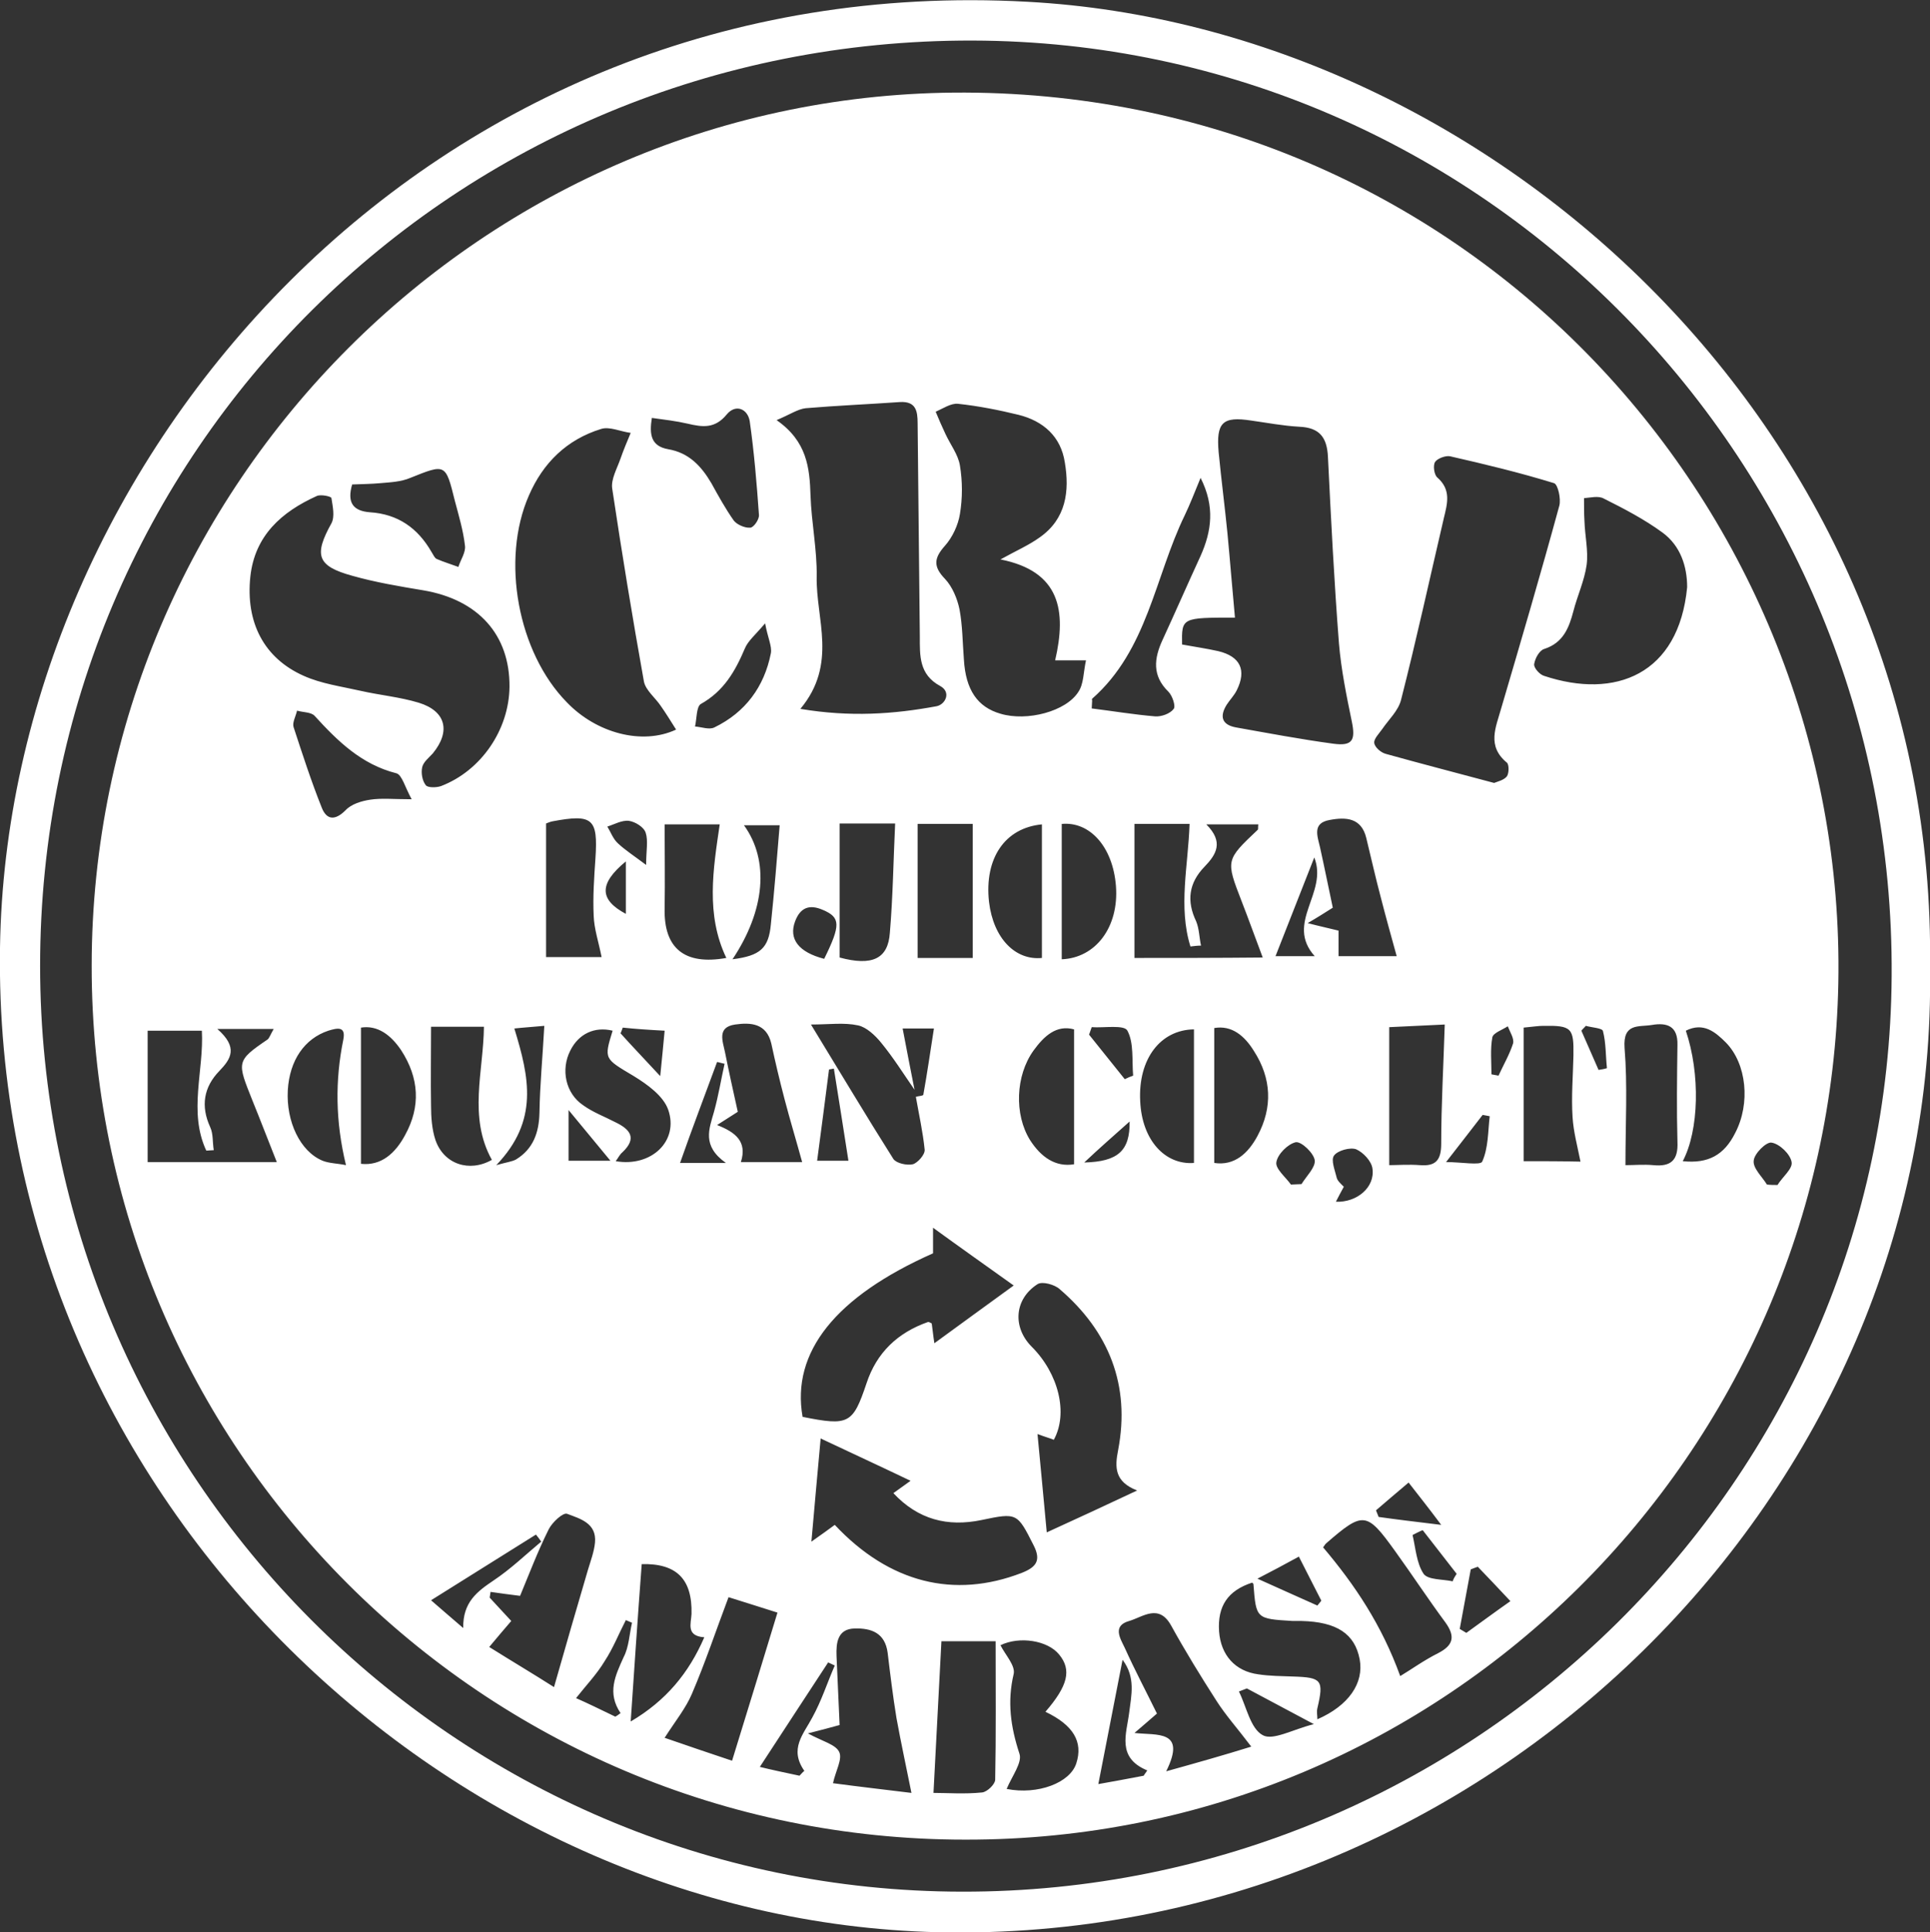 <?xml version="1.0" encoding="utf-8"?>
<!-- Generator: Adobe Illustrator 25.2.3, SVG Export Plug-In . SVG Version: 6.00 Build 0)  -->
<svg version="1.1" id="レイヤー_1" xmlns="http://www.w3.org/2000/svg" xmlns:xlink="http://www.w3.org/1999/xlink" x="0px"
	 y="0px" viewBox="0 0 437.9 438.3" style="enable-background:new 0 0 437.9 438.3;" xml:space="preserve">
<rect x="0" y="0" width="437.9" height="438.3" fill="#333333" stroke="none"/>
<style type="text/css">
	.st0{fill:#FFFFFF;}
</style>
<g>
	<path class="st0" d="M437.9,219.5C439.7,98.7,339,6.1,233.1,0.4C96.6-7.1,1.6,104.8,0,215c-1.8,124,101.1,220.7,212.8,223.3
		C337.3,441.1,439.9,338.2,437.9,219.5z M218.3,429.1C103.2,429,9.1,334.6,9.1,219.1C9.1,102.5,103.2,8.9,220.7,9.2
		C336.8,9.5,430,105.4,429.2,221.4C428.5,335.6,334.1,429.3,218.3,429.1z"/>
	<path class="st0" d="M219,21C110,20.6,20.9,109.9,20.8,219C20.7,328.4,109.5,417.3,219,417.3c109.4,0.2,196.1-88.2,198.1-194.3
		C419.1,115.8,333.7,21.5,219,21z M313.6,165.4c1.5-2.2,3.7-4.2,4.3-6.7c3.5-13.7,6.5-27.5,9.7-41.2c0.8-3.3,1.7-6.4-1.5-9.2
		c-0.7-0.6-1-2.7-0.5-3.5s2.4-1.5,3.4-1.3c7.9,1.8,15.8,3.7,23.6,6.1c0.9,0.3,1.6,3.6,1.2,5.1c-4.2,15.4-8.7,30.7-13.2,46
		c-1.2,4.3-3.3,8.5,1.3,12.3c0.5,0.4,0.5,2.4,0,3.1c-0.7,0.9-2.2,1.2-2.9,1.5c-8.6-2.3-16.7-4.4-24.6-6.6c-1.1-0.3-2.5-1.5-2.6-2.5
		C311.7,167.6,312.9,166.4,313.6,165.4z M338,253.2c-0.4,3.5-0.3,7.2-1.7,10.3c-0.4,0.9-4.8,0.1-8.2,0.1c3.3-4.2,5.8-7.5,8.3-10.7
		C337,253,337.5,253.1,338,253.2z M327,259.4c0,3.6-1.1,5.2-4.8,4.9c-2.6-0.2-5.2,0-7,0c0-10.4,0-20.3,0-31.3
		c3.9-0.2,8.6-0.4,12.6-0.6C327.5,242,327,250.7,327,259.4z M327,345.9c-5.7-0.7-10-1.2-14.2-1.8c-0.2-0.5-0.4-1-0.6-1.5
		c2.3-2,4.7-4,7.4-6.3C322,339.4,324.1,342,327,345.9z M310,190.1c1.1,4.5,2.1,9,3.3,13.5c1.1,4.3,2.3,8.6,3.6,13.3
		c-4.5,0-8.7,0-13.2,0c0-1.9,0-3.8,0-5.8c-2-0.5-3.9-0.9-7-1.7c2.4-1.4,3.8-2.3,5.7-3.5c-1-4.7-1.9-9.2-2.9-13.7
		c-0.6-2.6-1.8-5.5,2.2-6.2C305.4,185.3,308.9,185.5,310,190.1z M303.3,267.2c-0.4-1.7-1.4-4.1-0.6-5.1c0.8-1.1,3.6-1.9,5-1.4
		c1.6,0.7,3.5,2.7,3.7,4.4c0.6,4.2-3.5,7.7-8.3,7.5c0.6-1.2,1.2-2.3,1.8-3.4C304.2,268.5,303.5,267.9,303.3,267.2z M257.4,217.3
		c0-10.2,0-20.1,0-30.4c3.8,0,8,0,12.5,0c-0.3,9.4-2.6,18.8,0.2,27.8c0.8-0.1,1.6-0.2,2.4-0.2c-0.4-1.8-0.4-3.8-1.1-5.5
		c-2.2-4.6-1.7-8.7,1.9-12.4c2.7-2.8,4.4-5.6,0.4-9.6c4.6,0,8.2,0,11.8,0c-0.1,0.6,0,1-0.1,1.2c-7.3,6.9-7.3,6.9-3.7,16.2
		c1.6,4.1,3.1,8.3,4.8,12.8C276.2,217.3,266.6,217.3,257.4,217.3z M270.9,233.5c0,10.1,0,20.1,0,30.3c-6.5,0.5-11.8-5.1-12.2-14
		C258.2,240.2,263.3,233.6,270.9,233.5z M234.1,305.5c-4.4-4.4-4-10.8,1.3-14.2c1.1-0.7,3.9,0.1,5,1.1c11.2,9.6,16.1,21.8,13.3,36.5
		c-0.8,4-0.8,7.2,4.3,9.2c-7.2,3.4-13.5,6.3-20.5,9.5c-0.7-7.7-1.4-14.8-2.1-22.3c1.6,0.6,2.7,0.9,3.7,1.3
		C242.4,320.6,240.2,311.6,234.1,305.5z M162.7,255.2c1.7-1.1,3-1.9,4.7-3c-1-4.5-2-9-2.9-13.5c-0.5-2.5-1.9-5.7,2.3-6.3
		c3.5-0.5,7.1-0.3,8.2,4.3c0.9,4.2,1.9,8.4,3,12.6c1.2,4.6,2.6,9.2,4,14.3c-5,0-9.3,0-13.9,0C169.6,258.9,166.8,256.8,162.7,255.2z
		 M139.7,254.6c-2.5-1.3-5.2-2.3-7.4-3.9c-4-2.7-5.1-8.1-2.9-12.4c1.9-3.8,5.5-5.5,9.6-4.5c-2,6.5-1.9,6.3,4.8,10.3
		c3.1,1.9,6.7,4.5,7.8,7.6c2.5,7.1-3.8,13.1-11.9,11.7c0.6-0.8,0.9-1.5,1.5-2C144.6,258.2,143,256.2,139.7,254.6z M138.5,263.3
		c-3.4,0-6.2,0-9.5,0c0-3.5,0-6.9,0-11.5C132.4,255.9,135.2,259.3,138.5,263.3z M134.7,207.7c0.1,3,1.1,5.9,1.8,9.4
		c-3.8,0-8.5,0-12.6,0c0-9.9,0-19.8,0-30.3c0.3-0.1,0.9-0.4,1.5-0.5c9.1-1.7,10.3-0.6,9.7,8.4C134.8,199.1,134.5,203.4,134.7,207.7z
		 M146.6,196.2c-2.8-2.1-4.8-3.4-6.4-4.9c-1.1-1-1.6-2.5-2.4-3.8c1.6-0.5,3.3-1.5,4.9-1.3c1.4,0.2,3.4,1.4,3.8,2.7
		C147.1,190.7,146.6,193,146.6,196.2z M150.8,233.8c-0.3,3.3-0.6,6.3-1,10.3c-3.7-4-6.4-6.8-9-9.7c0.2-0.4,0.3-0.8,0.5-1.3
		C144.1,233.4,147,233.6,150.8,233.8z M142,195.4c0,4.4,0,8.1,0,11.9C136,204.1,135.8,200.5,142,195.4z M150.8,206.1
		c0.1-6.3,0-12.5,0-19.1c3.5,0,7.8,0,12.5,0c-1.5,10.2-3.2,20.5,1.5,30.3C155.3,219,150.6,215.1,150.8,206.1z M162.7,240.9
		c0.6,0.1,1.1,0.3,1.7,0.4c-0.8,3.6-1.4,7.3-2.4,10.9c-1.1,3.9-2.8,7.7,2.7,11.6c-3.9,0-5.9,0-7.9,0c-1,0-2,0-2.5,0
		C157,256.1,159.9,248.5,162.7,240.9z M168.8,187.2c3.3,0,6.3,0,8.1,0c-0.6,7.3-1.2,14.9-2,22.5c-0.5,5.4-2.4,7.1-8.7,7.9
		C173.6,206.5,174.6,195.2,168.8,187.2z M194.7,232.6c1.9,0.4,3.9,2.3,5.2,3.9c2.8,3.4,5.1,7.1,7.6,10.7c-0.9-4.6-1.8-9.1-2.7-13.9
		c1.6,0,4,0,7.1,0c-0.8,5.1-1.5,10-2.4,15c0,0.3-1.1,0.3-1.7,0.5c0.7,4,1.6,8,2,12c0.1,1.1-1.6,3-2.7,3.3c-1.3,0.3-3.7-0.2-4.4-1.2
		c-6.2-9.8-12.1-19.7-18.7-30.5C188.2,232.4,191.5,231.9,194.7,232.6z M190.5,217.2c0-9.9,0-19.9,0-30.4c4,0,8.3,0,12.6,0
		c-0.4,8.4-0.5,16.6-1.2,24.8C201.5,217.5,197.9,219.2,190.5,217.2z M208.2,217.3c0-10.1,0-20.1,0-30.4c4.2,0,8.8,0,12.5,0
		c0,10.1,0,19.9,0,30.4C217.2,217.3,212.8,217.3,208.2,217.3z M192.5,263.3c-1.8,0-4.9,0-7.1,0c0.9-6.7,1.8-13.7,2.7-20.7
		c0.4-0.1,0.7-0.1,1.1-0.2C190.3,249.3,191.4,256.2,192.5,263.3z M187,217.5c-5.8-1.5-8.1-4.5-6.6-8.5c1.2-3.2,3.3-3.9,6.3-2.6
		C190.7,208.1,190.8,209.8,187,217.5z M211.7,284.3c0-1.7,0-3.4,0-5.8c6.2,4.5,12,8.6,18.3,13.1c-6.1,4.4-11.8,8.6-18,13.1
		c-0.3-1.9-0.4-3.2-0.6-4.5c-0.3-0.1-0.6-0.4-0.9-0.3c-6.8,2.4-11.6,6.9-13.9,13.9c-3.1,9.2-4,9.7-14.5,7.6
		C179.5,306.7,189.6,294.1,211.7,284.3z M255.2,244.8c-2.7-3.4-5.4-6.7-8.1-10.1c0.2-0.6,0.4-1.1,0.6-1.7c2.8,0.2,7.4-0.6,8.1,0.8
		c1.5,2.8,1,6.7,1.3,10.2C256.5,244.2,255.8,244.5,255.2,244.8z M256.3,254.4c0.1,6.7-2.7,9.1-10.3,9.3
		C249.6,260.3,252.5,257.8,256.3,254.4z M240.9,217.6c0-10.2,0-20.4,0-30.7c6.3-0.6,11.6,5.1,12.3,14.1
		C253.9,210.3,248.6,217.3,240.9,217.6z M243.7,233.5c0,10.2,0,20,0,30.6c-4.2,0.7-7.5-1.6-10-5.5c-3.6-5.8-3.3-14.6,0.8-20.3
		C236.9,235,239.7,232.4,243.7,233.5z M236.4,217.3c-6,0.6-11-4.4-12-12.7c-1.1-9.9,3.6-16.8,12-17.6
		C236.4,197.2,236.4,207.2,236.4,217.3z M186.2,326.3c7.2,3.4,13.5,6.3,20.4,9.6c-1.4,1-2.5,1.8-3.9,2.8c5.6,6,12.3,7.7,20,6.1
		c8.1-1.7,8.1-1.6,11.8,5.7c1.8,3.5,0.6,5-2.7,6.3c-15.3,5.9-30,2.3-42.4-10.9c-1.5,1.1-3,2.2-5.3,3.8
		C184.8,341.5,185.5,334.2,186.2,326.3z M275.5,233.2c4-0.7,6.9,1.8,9,5.2c4,6.2,4.3,12.8,0.8,19.3c-2.1,3.9-5.2,6.8-9.8,6.1
		C275.5,253.3,275.5,243.5,275.5,233.2z M294.7,353.1c1.8,3.6,3.5,6.8,5.1,10c-0.3,0.4-0.6,0.7-0.9,1.1c-4.1-1.8-8.2-3.7-13.6-6.1
		C288.8,356.3,291.4,354.9,294.7,353.1z M289.4,216.9c2.8-7.1,5.6-14.3,8.8-22.4c3.2,8.1-6.7,14.8,0.1,22.4
		C294.8,216.9,292.1,216.9,289.4,216.9z M298.3,263.2c0.2,1.6-1.9,3.6-3,5.4c-0.8,0-1.6,0.1-2.4,0.1c-1.2-1.7-3.6-3.6-3.3-5.1
		c0.3-1.8,2.6-4.1,4.4-4.5C295.3,258.9,298.1,261.6,298.3,263.2z M283.9,95.4c3.6,0.5,7.2,1.2,10.9,1.4c4.6,0.2,6.3,2.4,6.5,6.9
		c0.7,14.1,1.4,28.2,2.5,42.3c0.5,5.9,1.7,11.8,2.9,17.6c0.9,4.3,0.2,5.7-4.2,5.1c-7.4-1-14.8-2.4-22.1-3.7
		c-3.2-0.6-3.7-2.5-2.1-5.1c0.7-1.1,1.7-2.1,2.3-3.3c2.3-4.6,0.8-7.7-4.2-8.9c-2.7-0.6-5.5-1-8.2-1.5c-0.1-6.1-0.1-6.1,12-6.1
		c-0.6-6.4-1.1-12.8-1.7-19.1c-0.6-6.1-1.4-12.2-2-18.4C275.9,95.8,277.4,94.4,283.9,95.4z M247.8,158.5
		c12.6-11.1,14.2-27.6,21-41.6c1.2-2.5,2.2-5.1,3.6-8.5c3.3,6.5,2.5,12.1,0,17.7c-2.9,6.3-5.7,12.7-8.6,19c-2,4.3-2.4,8.2,1.3,11.8
		c0.9,0.9,1.7,3.3,1.2,3.9c-0.8,1.1-2.8,1.8-4.2,1.7c-4.8-0.4-9.6-1.2-14.4-1.8c0-0.6,0.1-1.2,0.1-1.8
		C247.8,158.9,247.7,158.6,247.8,158.5z M217.4,91.6c4.6,0.5,9.2,1.4,13.7,2.5c5.6,1.4,9.6,4.9,10.5,10.8c1.1,6.5,0.3,12.8-5.7,17
		c-2.5,1.8-5.3,3-8.9,5c13.6,2.7,15,11.7,12.4,22.9c2.2,0,4,0,7,0c-0.6,2.7-0.5,5.3-1.7,7.1c-2.8,4.5-11.7,6.8-17.7,5
		c-5.2-1.5-7.9-5.4-8.3-12.3c-0.3-3.8-0.3-7.7-1-11.4c-0.5-2.4-1.6-5.1-3.3-6.9c-2.7-2.8-2.5-4.7,0-7.5c1.7-1.9,3-4.7,3.4-7.2
		c0.6-3.6,0.6-7.4,0-11c-0.4-2.5-2.2-4.8-3.3-7.2c-0.8-1.7-1.5-3.3-2.2-5C213.9,92.7,215.8,91.4,217.4,91.6z M182.8,92.6
		c7.1-0.6,14.3-0.9,21.4-1.4c3.6-0.2,4,2,4,4.8c0.2,16.1,0.3,32.3,0.5,48.4c0,4.3-0.2,8.6,4.6,11.2c2.6,1.4,1.2,4.2-0.8,4.6
		c-9.7,1.8-19.6,2.5-30.9,0.6c8.5-10.2,3.5-20.4,3.7-30c0.1-6.1-1.2-12.3-1.4-18.4c-0.2-6.3-0.8-12.3-7.7-17.1
		C179.3,94,181,92.8,182.8,92.6z M174.9,148.2c-1.5,7.6-5.8,13.4-12.8,16.8c-1.2,0.6-2.9-0.1-4.4-0.2c0.4-1.8,0.3-4.5,1.3-5.1
		c5.2-2.9,7.8-7.4,10-12.6c0.7-1.7,2.3-3,4.6-5.7C174.2,144.7,175.2,146.6,174.9,148.2z M147.9,94.8c2.9,0.4,5.5,0.7,8.1,1.3
		c3.4,0.8,6.2,1.2,8.9-2.1c2-2.4,4.7-1.3,5.2,1.5c1,7,1.6,14.2,2.1,21.3c0.1,1-1.2,2.9-2,2.9c-1.2,0.1-3-0.7-3.7-1.6
		c-1.9-2.7-3.5-5.6-5.1-8.5c-2.3-3.9-5.1-6.9-9.8-7.7C147.7,101.2,147.3,98.6,147.9,94.8z M120,112.4c3.2-7.4,8.6-12.7,16.4-15.1
		c1.9-0.6,4.4,0.6,6.7,0.9c-0.8,1.9-1.6,3.8-2.3,5.8c-0.8,2.3-2.2,4.7-1.9,6.8c2.2,14.7,4.6,29.3,7.2,43.8c0.4,2,2.6,3.7,3.8,5.5
		c1.2,1.7,2.3,3.5,3.5,5.4c-7.7,3.6-18.1,0.8-24.8-6.2C117.5,148,113.6,127,120,112.4z M123.5,232.7c-0.4,7.3-1,13.5-1.1,19.7
		c-0.1,4.5-1.4,8.2-5.3,10.6c-0.9,0.5-2,0.6-4.5,1.3c9.7-10.1,7.5-19.9,4.1-31C118.5,233.1,121.4,232.9,123.5,232.7z M79.9,109.9
		c2.1-0.1,4.3-0.1,6.4-0.3c2.3-0.2,4.7-0.3,6.8-1.2c8-3.2,8-3.3,10.1,5.2c0.9,3.4,1.9,6.7,2.3,10.2c0.2,1.5-1,3.2-1.5,4.8
		c-1.6-0.6-3.3-1.1-4.9-1.8c-0.5-0.2-0.8-1-1.2-1.6c-3.1-5.4-7.6-8.6-14-9C80.1,115.9,78.7,114,79.9,109.9z M33.5,263.6
		c0-9.9,0-19.6,0-29.8c3.9,0,7.9,0,12.3,0c0.5,9-3.1,18.4,1,27.2c0.6,0,1.1-0.1,1.7-0.1c-0.3-1.8-0.1-3.7-0.8-5.2
		c-2.2-4.8-1.5-9.1,2.1-12.8c2.6-2.7,4.3-5.3-0.5-9.5c5.1,0,8.6,0,12.8,0c-0.8,1.4-1,2.1-1.4,2.4c-7.2,4.9-6.9,5.1-3.4,13.9
		c1.8,4.4,3.5,8.9,5.5,13.9C52.6,263.6,43,263.6,33.5,263.6z M73.2,263.3c-5.1-2.1-8.3-8.9-7.9-16c0.4-6.8,3.8-11.7,9.2-13.5
		c2-0.6,4-1.1,3.4,2c-1.9,9.3-1.8,18.6,0.6,28.5C76.6,263.9,74.7,263.9,73.2,263.3z M78.4,183.8c-2.4,2.4-4.3,2.2-5.4-0.6
		c-2.4-6-4.4-12.2-6.4-18.3c-0.3-1,0.5-2.4,0.8-3.7c1.3,0.4,3.2,0.3,4,1.2c5.2,5.7,10.6,11,18.5,13c1.3,0.3,2,3.2,3.5,5.9
		c-4.2,0-6.8-0.3-9.4,0.1C82,181.7,79.7,182.4,78.4,183.8z M91.9,257.5c-2.2,4.1-5.4,7-10,6.5c0-10.6,0-20.6,0-30.9
		c3.8-0.6,6.8,1.7,9.1,5.1C95.1,244.5,95.5,251,91.9,257.5z M95.8,174c0.3-1.2,1.5-2.1,2.4-3.1c4.1-5,3-9.6-3.2-11.5
		c-4.3-1.3-8.8-1.7-13.2-2.7c-4.4-1-8.9-1.6-12.9-3.4c-9-4-13.2-12.1-12.1-22.5c1-9.3,7.1-14.7,15.1-18.3c0.9-0.4,3.3,0.1,3.3,0.5
		c0.3,1.9,0.8,4.2,0,5.7c-4,7.2-3.3,9.7,4.7,11.9c5.3,1.5,10.7,2.4,16.1,3.3c12.5,2.1,19.7,10.1,19.6,21.9
		c-0.1,9.7-6.4,19-15.5,22.5c-1.1,0.4-3.1,0.4-3.5-0.2C95.8,177.1,95.5,175.3,95.8,174z M97.8,232.9c3.3,0,7.5,0,12,0
		c-0.1,10.1-3.6,20.5,1.8,30.2c-5.1,2.9-10.9,1-12.8-4.5c-0.8-2.4-1-5.2-1-7.8C97.7,245.1,97.8,239.3,97.8,232.9z M105.1,369.3
		c-2.6-2.2-5.2-4.5-7.3-6.3c8.5-5.3,16.1-10.1,23.8-14.9c0.4,0.5,0.8,1,1.2,1.6c-3.6,3-6.9,6.2-10.8,8.8
		C108.3,361,105,363.4,105.1,369.3z M111,373.6c1.9-2.3,3.3-3.9,5-5.9c-1.7-1.8-3.3-3.6-4.9-5.3c0.1-0.4,0.1-0.8,0.2-1.3
		c2.1,0.3,4.2,0.6,6.7,0.9c2-4.8,4-10.1,6.5-15.1c0.8-1.6,3.3-3.9,4.2-3.5c2.9,1.1,6.7,2.1,6.3,6.5c-0.2,2.1-1,4.2-1.6,6.2
		c-2.5,8.5-5,17.1-7.7,26.6C121,379.7,116.1,376.8,111,373.6z M140.8,388.6c-0.4,0.3-0.8,0.6-1.2,0.8c-3.3-1.6-6.6-3.2-8.9-4.2
		c2.2-2.8,4.7-5.4,6.5-8.4c1.9-2.9,3.2-6.2,4.8-9.3c0.5,0.2,0.9,0.4,1.4,0.6c-0.6,2.6-0.7,5.5-1.9,7.8
		C139.6,380.1,137.7,384,140.8,388.6z M145.6,354.8c7.9-0.2,11.5,3.4,11.3,11.3c-0.1,2.2-1.3,5,2.9,5.3c-3.5,8.1-8.7,14.4-16.7,19.1
		C143.9,378.6,144.7,366.8,145.6,354.8z M150.8,394.2c2.5-3.9,4.8-6.7,6.2-10c3-7,5.4-14.2,8.3-21.9c4.1,1.3,8,2.5,11.1,3.5
		c-3.3,10.9-6.6,21.6-10.3,33.6C161.3,397.8,155.7,395.9,150.8,394.2z M181.4,402.8c-3.3-0.7-6.6-1.4-9-2
		c5.5-8.4,10.5-16.1,15.5-23.7c0.5,0.2,1,0.5,1.5,0.7c-1.7,3.9-3,8-5.1,11.8c-2,3.8-5.3,7.1-1.8,12.1
		C182.1,402,181.8,402.4,181.4,402.8z M189,404.5c0.6-2.8,2.2-5.5,1.4-7.1c-0.8-1.7-3.8-2.4-7.1-4.2c3.2-0.8,5-1.3,7.2-1.9
		c-0.2-5.2-0.5-10.5-0.7-15.7c-0.1-2.9,0.2-6.1,4.1-6.2c3.8-0.1,6.9,1,7.5,5.5c0.6,5,1.2,9.9,2,14.8c1,5.5,2.2,11,3.4,17
		C201.1,406,195,405.3,189,404.5z M225.8,403.7c0,1-1.8,2.8-3,2.9c-3.9,0.4-7.9,0.1-11,0.1c0.6-11.7,1.2-22.8,1.8-34.4
		c3.2,0,6.9,0,12.3,0C225.9,383.3,226,393.5,225.8,403.7z M244.2,400c-1.4,4.4-8.7,7.2-15.8,5.8c1.2-2.9,3.6-6,2.9-8
		c-2-6.1-2.8-11.8-1.3-18.1c0.4-1.9-1.9-4.3-3-6.5c4.3-2.1,10.7-1.1,13.3,2.1c2.9,3.5,2,7.1-3.1,13
		C243.5,391.3,245.8,395.1,244.2,400z M259.5,402.8c-3.7,0.7-7.4,1.4-10.3,1.9c1.8-9.3,3.6-18.5,5.5-28.2c3,4,2,8,1.5,12
		c-0.6,4.8-2.9,10.2,4.1,13.1C260,402.1,259.7,402.4,259.5,402.8z M264.6,401.8c4.7-9.5-2.1-8.1-7.2-8.7c2.2-1.9,3.4-2.9,5.1-4.4
		c-2.4-4.9-5-9.8-7.3-14.9c-1-2.1-2.9-5,1-6.1c3.1-0.9,6.7-4,9.5,1c3.2,5.8,6.7,11.5,10.3,17.1c2.1,3.3,4.8,6.3,7.9,10.4
		C277.8,398.1,271.8,399.8,264.6,401.8z M286.5,393.6c-2.8-1.5-3.7-6.5-5.4-9.9c0.6-0.2,1.2-0.5,1.8-0.7c4.5,2.4,9,4.8,15.2,8.1
		C293.3,392.3,288.8,394.9,286.5,393.6z M298.9,390c0-0.9-0.2-1.7,0-2.5c1.5-6.4,1-7-5.5-7.2c-2.6-0.1-5.3-0.1-7.9-0.5
		c-5.3-0.7-8.5-4.4-8.9-9.7c-0.4-5.8,2-9.3,7.5-11.1c0.1,0.1,0.3,0.2,0.3,0.4c0.6,7.8,0.6,7.8,8.9,8.3c0.7,0,1.3,0,2,0
		c8,0.2,12.1,2.9,13.2,8.7C309.5,381.8,306,386.9,298.9,390z M326.3,375c-3.2,1.6-6.1,3.7-8.6,5.2c-4.2-11.6-10.3-20.7-17.5-29.2
		c0.2-0.2,0.4-0.7,0.8-1c8.3-7.2,9.1-7.1,15.5,1.8c3.9,5.4,7.5,10.9,11.5,16.3C330.2,371.2,329.8,373.2,326.3,375z M329.6,358.7
		c-2.3-0.5-5.6-0.3-6.6-1.7c-1.6-2.4-1.8-5.8-2.5-8.8c0.8-0.4,1.5-0.8,2.3-1.1c2.6,3.3,5.1,6.6,7.7,9.9
		C330.1,357.6,329.8,358.1,329.6,358.7z M332.7,370.4c-0.5-0.3-1-0.6-1.5-0.9c0.8-4.5,1.7-9,2.5-13.5c0.5-0.2,1-0.4,1.6-0.6
		c2.3,2.4,4.6,4.8,7.4,7.8C339,365.8,335.9,368.1,332.7,370.4z M343.3,236.7c-0.8,2.5-2.2,4.9-3.3,7.3c-0.5-0.1-1.1-0.2-1.6-0.3
		c0-2.8-0.3-5.7,0.2-8.4c0.2-1,2.3-1.7,3.5-2.5C342.6,234.1,343.6,235.6,343.3,236.7z M345.7,263.4c0-10,0-20.1,0-30.3
		c2.2-0.2,3.3-0.4,4.5-0.4c6.4-0.1,6.9,0.5,6.8,6.7c-0.1,4.7-0.5,9.3-0.2,14c0.2,3.3,1.1,6.6,1.8,10.1
		C354.5,263.4,349.6,263.4,345.7,263.4z M362.7,242.7c-1.3-3-2.6-5.9-3.9-8.9c0.3-0.4,0.7-0.7,1-1.1c1.4,0.4,3.8,0.5,3.9,1.2
		c0.7,2.7,0.6,5.6,0.9,8.4C364,242.5,363.3,242.6,362.7,242.7z M375.1,264.3c-2.1-0.2-4.3,0-6.3,0c0-9.5,0.5-18.1-0.2-26.6
		c-0.4-5.7,3.2-4.7,6.2-5.2c3.5-0.6,5.9,0.3,5.8,4.5c-0.1,7.3-0.2,14.7,0,22C380.8,263.2,379.1,264.7,375.1,264.3z M402,259.2
		c1.8,0.3,4.2,2.6,4.5,4.4c0.3,1.5-2.1,3.4-3.2,5.2c-0.8,0-1.6,0-2.4-0.1c-1.1-1.8-3.2-3.7-3-5.4C398,261.7,400.8,258.9,402,259.2z
		 M391.6,236.5c4.7,4.8,5.6,13.8,2.1,20.5c-2.5,5-6.1,7-11.9,6.4c3.7-7,4-19.8,0.7-29.6C386.5,231.8,389.2,234.1,391.6,236.5z
		 M363.9,113.1c4.6,2.3,9.2,4.7,13.3,7.7c4.1,3,5.6,7.7,5.6,12.4c-1.9,19.8-16.3,25.5-32.5,20.1c-1-0.3-2.4-1.9-2.2-2.7
		c0.2-1.3,1.2-3.1,2.3-3.4c4.3-1.4,5.6-4.8,6.6-8.6c0.9-3.5,2.5-6.9,3-10.5c0.4-3.2-0.4-6.6-0.5-9.9c-0.1-1.7-0.1-3.5-0.1-5.2
		C360.8,112.9,362.7,112.4,363.9,113.1z"/>
</g>
</svg>
